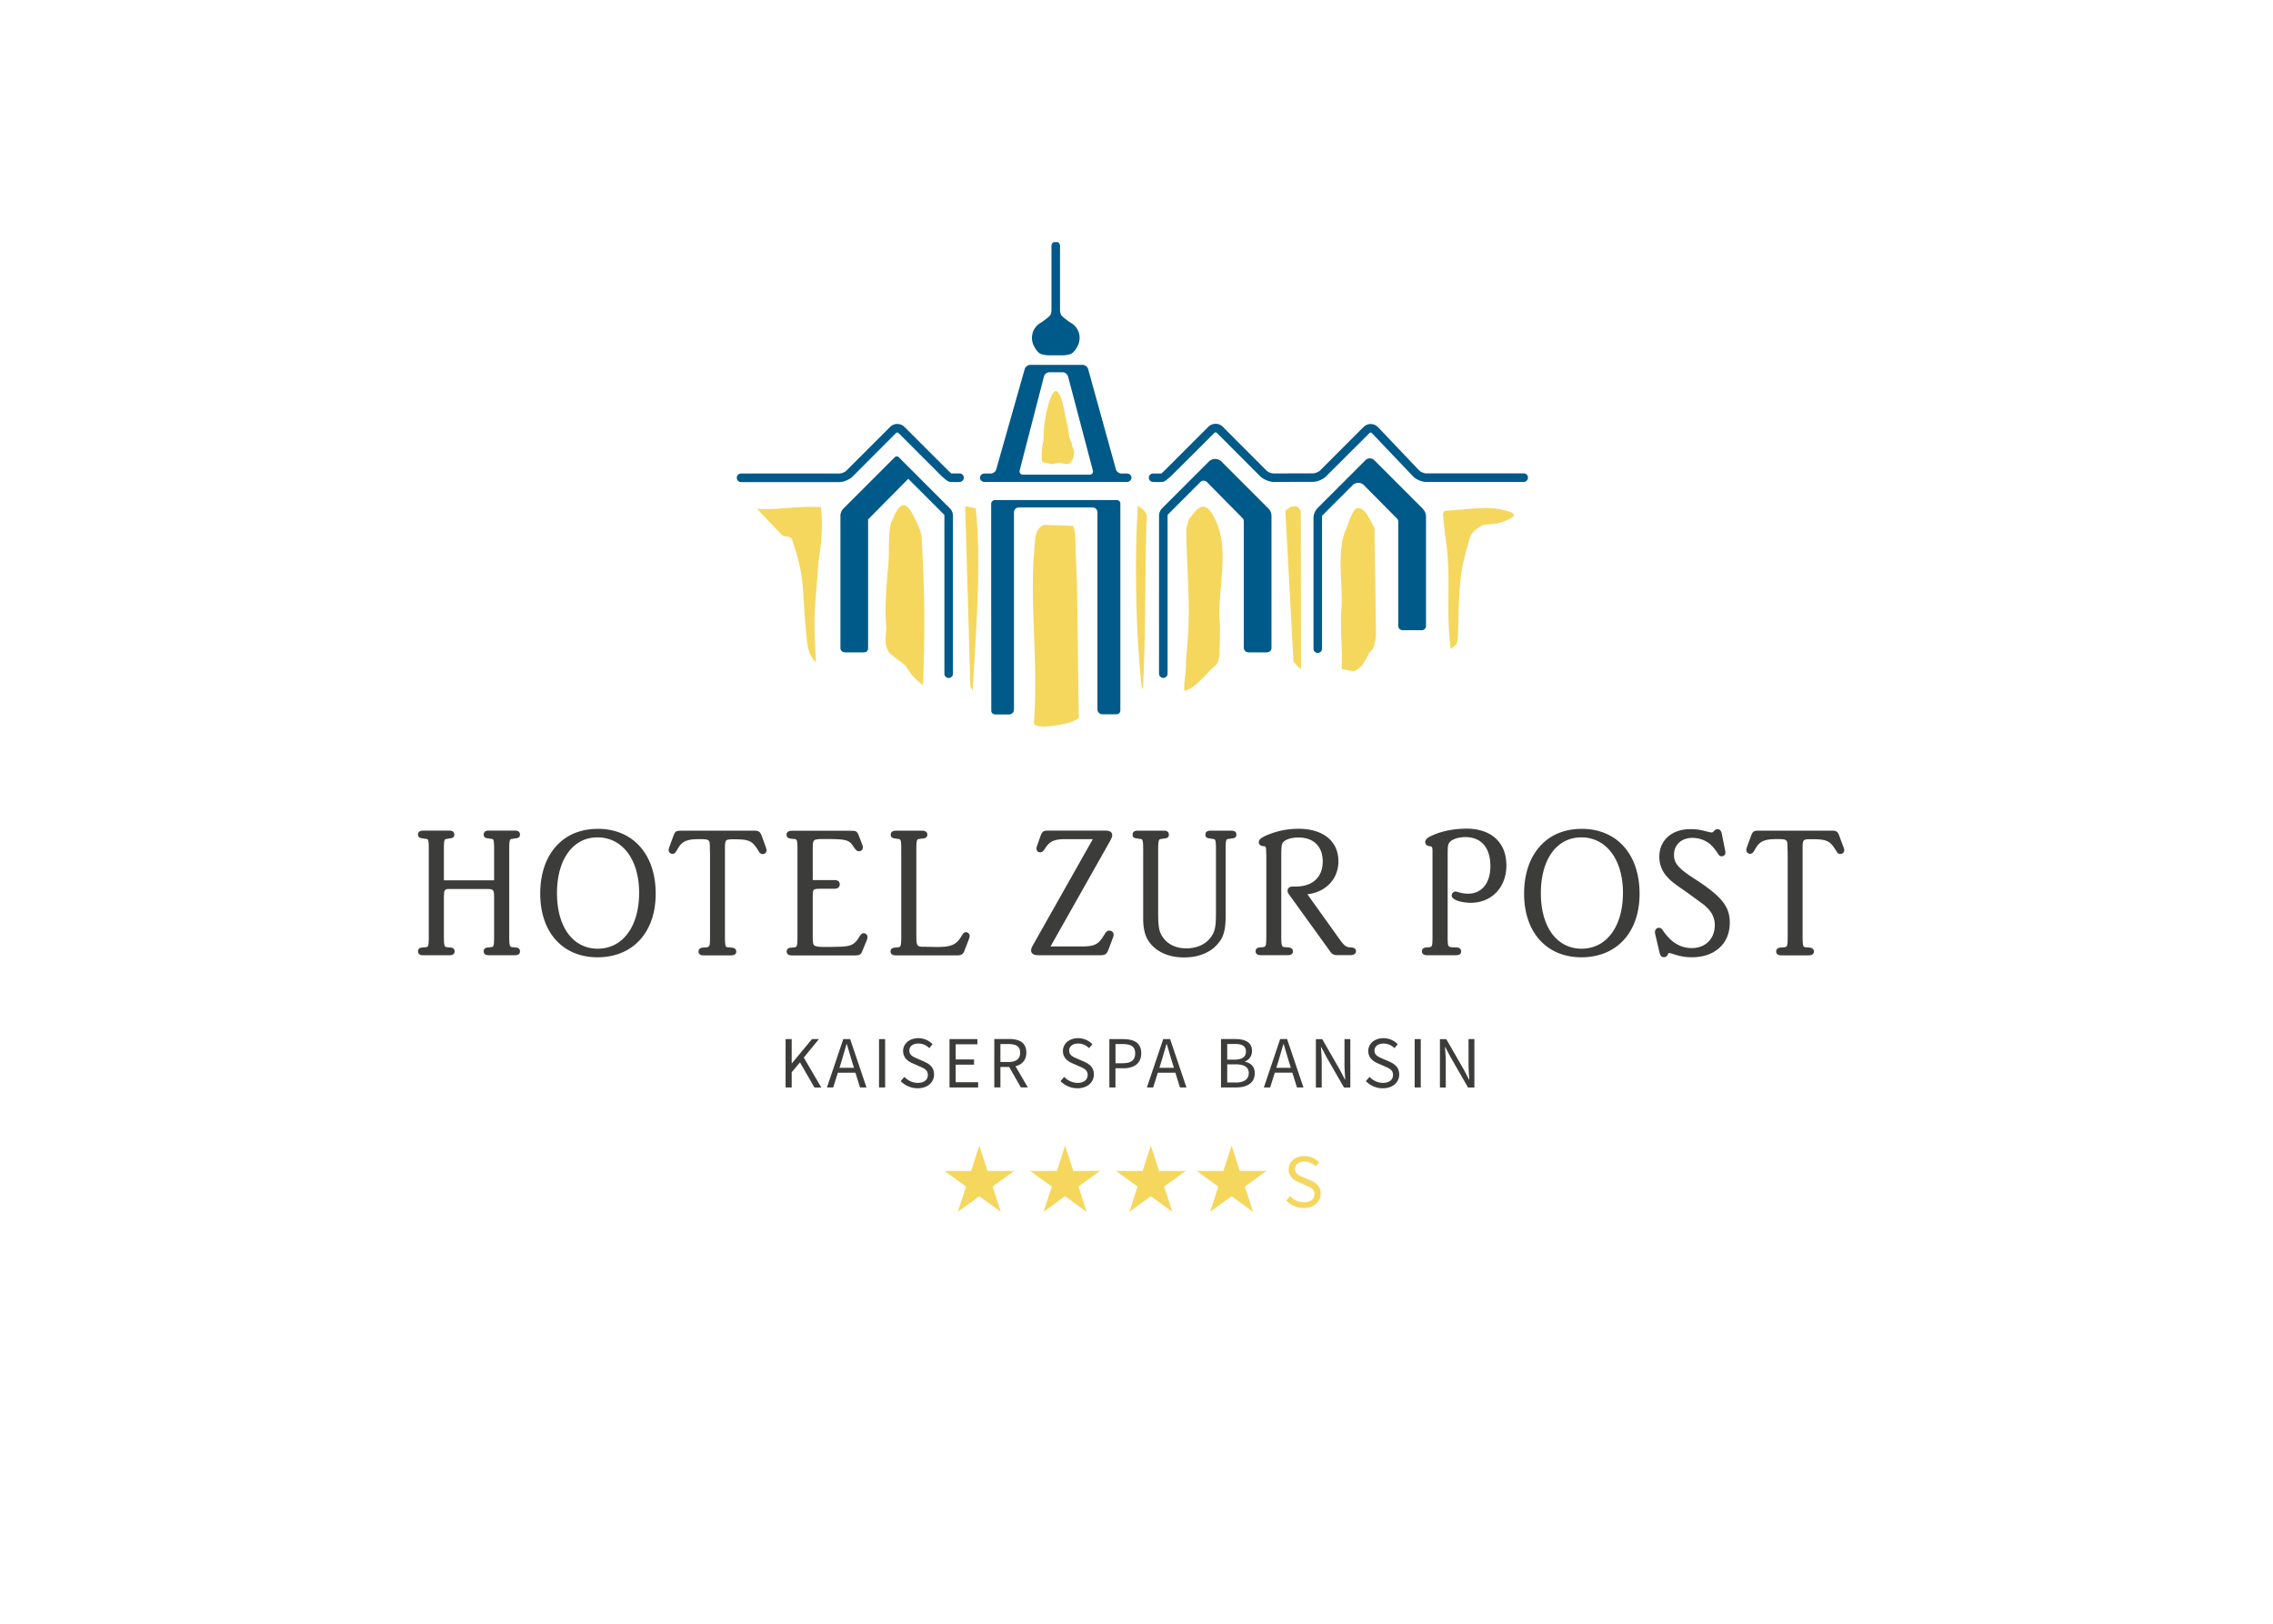 <svg xmlns="http://www.w3.org/2000/svg" viewBox="0 0 595.28 425.2" xmlns:v="https://vecta.io/nano"><path d="M248.75 133.1l-13.36-13.36a.75.75 0 0 0-1.07 0l-13.4 13.4a2.77 2.77 0 0 0-.82 1.97v34.58a1.12 1.12 0 0 0 1.12 1.12c.01 0 .02-.01.03-.01v.03h5.07a1.03 1.03 0 0 0 1.03-1.03v-33.78l10.52-10.64 9.4 9.4.06.14v41.5a1.12 1.12 0 1 0 2.24 0v-41.35a2.77 2.77 0 0 0-.82-1.97zm55.6 0l12.24-12.24c.9-.9 2.4-.9 3.3 0l12.28 12.28a2.77 2.77 0 0 1 .82 1.97v34.58a1.12 1.12 0 0 1-1.12 1.12c-.01 0-.02-.01-.03-.01v.03h-4.88a1.22 1.22 0 0 1-1.22-1.22v-33.1a1.21 1.21 0 0 0-.35-.85l-9.3-9.42c-.47-.48-1.25-.48-1.72-.01l-8.52 8.52a1.22 1.22 0 0 1-.07.17v41.48a1.12 1.12 0 1 1-2.24 0v-41.35c0-.73.3-1.43.82-1.96zm68.3.15l-12.77-12.77c-.6-.6-1.65-.6-2.25 0l-12.5 12.5a3.89 3.89 0 0 0-1.14 2.75v34.13a1.12 1.12 0 1 0 2.24 0v-34.7a.25.25 0 0 1 .08-.18l7.93-7.93a2.09 2.09 0 0 1 2.97.01l8.67 8.76a1.1 1.1 0 0 1 .32.77v27.33a1.11 1.11 0 0 0 1.1 1.1h5c.01 0 .02.01.04.01a1.12 1.12 0 0 0 1.12-1.12v-28.64c0-.76-.3-1.47-.82-2zm-80.2-2.3H260.6c-.01 0-.02.01-.04.01-.54 0-.98.43-.98.98v21.8l.03 32.37c0 .5.38.9.86.95v.03h3.8c.7 0 1.28-.57 1.28-1.28v-51.65c0-.7.57-1.28 1.28-1.28h19.3c.7 0 1.28.57 1.28 1.28v51.6c0 .7.57 1.28 1.28 1.28h3.8v-.01a.97.97 0 0 0 .92-.97v-54.1c0-.01.01-.03.01-.04.01-.55-.42-.98-.97-.98z" fill="#005a89"/><path d="M233.28 137.12c-.8 4.02-.25 7.8-.75 12.04-.44 4.9-.86 10.33-.4 15.47a20.03 20.03 0 0 0-.19 3.16c.02 1.55.58 2.94 1.44 3.6l3.78 2.9c1.6 2.7 2.7 3.66 4.57 5.13.57-14.74.43-25.13-.37-38.7-.1-1.82-1.42-4.2-2.12-5.63-1.74-3.53-3.16-3.83-4.93-.34l-1.03 2.38zm126.68 1.1l.4 27.55c.01.63-.05 1.26-.17 1.84-.2.93-.3 1.63-.7 2.44l-.78.75c-.46.7-.53 1.23-.95 1.78-.64.82-.64 1.5-1.8 2.36-.7.52-1.37 1.08-2.08.7l-2.5-.45c.28-5.4-.56-11.15 0-16.72.15-6.57-1.35-14.93 1.3-20.24.54-1.3 1.58-5.03 2.78-5.14 2.05-.24 3.14 2.8 4.5 5.14h0zm-145-5.4c.7 4.83.06 9.9-.62 14.46-.87 12.64-1.44 13.14-.63 26.2-2.23-2.25-2.24-4.45-2.6-8-1.15-11.53-.1-13.56-3.58-23.9-.53-1.68-1.95-.72-2.8-1.52l-6.5-6.85c4.84.45 10.98-.84 16.74-.38h0zm66.02 56.1c-1.18.58-10.37 2.53-10.2.27 1.25-17.12-1.47-32.32.38-48.33.23-1.96 1.35-3.4 2.67-3.4l7.03.24c.78-.01.84 4.53.8 5.7l.4 9.78.47 34.9-1.56.83zm29.7-50.43c.05 10.9 1.38 20.9.06 32.68-.2 1.8-.1 3.88-.3 5.57-.18.75-.34 3.15-.3 4.1 2.7-.24 5.55-4.33 8.1-6.5.62-.52 1-1.56 1.08-2.72.1-1.67.36-8.35-.02-10.03.1-10.33 2.5-17.87-.96-25.38-3-6.5-5.17-2.48-7-.16l-.66 2.45zm77.8-1.03c-.32.03-2.12 1.3-2.37 1.54-1.25 1.14-1.4 2.68-2.54 6.85-2.37 8.63-1.05 22.1-2.25 22.96l-1.4 1.15c-1.4-11.2.36-19-1.5-30.04l-.5-5.1c-.05-.56.32-1.05.83-1.08 5.1-.3 10.8-1.23 14.6-.27.7.18 2.7.53 3.06 1.2.58 1.05-3.67 2.24-4.33 2.44l-3.6.35zm-47.82-3.57l.07 41.16c-.8-.22-1.32-1.16-1.98-1.76l-2.13-39.5c1.07-1.1 3.2-2.16 4.04.1h0zm-40.44 3.18c-.36 13.02-.15 30.7-.92 43.4L299 180c-1.5-13.73-1.96-32.92-1-47.64 1.04 1.03 2.96 1.4 2.2 4.7h0zm-44.67-3.95c1.54 14.97-.02 32.66-.8 47.74l-.62-1.1-1.36-47.2 2.77.55zm23.37-24.48c.44 1.62.83 3.5 1.1 5.62.1.88.68 1.45.73 2.26-.01.32.62 1.52.55 2.07l-.18 1.16c-.04.13-.36 1.2-1.17 1.7-.5.32-1.92-.37-3.08-.18-.62.1-1.1.22-1.42.3l-2.54-.6a16.57 16.57 0 0 1-.09-2.2 15.43 15.43 0 0 1 .48-3.44c-.02-3.63.5-6.42.97-8.23.43-1.7 1.26-4.7 2.27-4.68 1.34-.01 2.26 5.38 2.4 6.2z" fill="#f5d75e"/><path d="M293.68 124c-.6 0-1.25-.48-1.42-1.07l-7.3-26.32c-.17-.6-.8-1.07-1.42-1.07H269.8c-.6 0-1.26.48-1.43 1.07l-7.47 26.32c-.17.6-.82 1.07-1.43 1.07h-1.7c-.6 0-1.12.5-1.12 1.1s.5 1.1 1.12 1.1h37.42c.6 0 1.12-.5 1.12-1.1s-.5-1.1-1.12-1.1h-1.52zm-25.8.28c-.6 0-1-.5-.84-1.08l6.37-24.64c.15-.6.78-1.08 1.4-1.08h3.5c.6 0 1.24.5 1.4 1.08l6.5 24.65c.16.6-.22 1.08-.83 1.08H267.9z" fill="#005a89"/><g fill="#3255a7"><path d="M275.53 64.1a.2.2 0 0 1 .2-.2c.1 0 .13.05.05.1-.08.07-.25.2-.25.1zm1.7-.2c.1 0 .2.1.2.22s-.05.14-.1.05-.2-.27-.1-.27z"/><path d="M276.48 63.74a1 1 0 0 0-.56.17h1.12c-.16-.1-.35-.17-.56-.17z"/></g><path d="M282.74 88.45c0 1.12-.4 2-.64 2.38-.85 1.55-1.64 1.84-1.68 1.86-.54.2-1.45.35-2 .35h-3.83a7.57 7.57 0 0 1-2.01-.35c-.04-.02-.83-.3-1.68-1.86-.3-.5-.9-1.82-.52-3.4.2-.9.68-1.68 1.4-2.36.3-.25.48-.37.77-.54.27-.17.6-.4 1.18-.83.64-.5.97-.75 1.24-1.08l.17-.2c.1-.2.23-.77.23-1.35V64.4c0-.23.06-.43.17-.6.1-.17.23-.3.4-.4h1.12c.17.1.3.25.4.43.1.17.15.35.15.56v16.65c0 .6.14 1.2.27 1.4l.17.2c.27.33.58.58 1.24 1.08.58.46.9.66 1.18.83s.48.3.77.54c.7.68 1.18 1.47 1.4 2.36.07.34.1.7.1 1zm117.42 36.65c0 .6-.52 1.1-1.1 1.1H373.5c-1.15 0-2.67-.64-3.47-1.5l-10.75-11.3c-.12-.12-.3-.14-.32-.14-.08 0-.2.02-.3.14l-11.35 11.32c-.82.83-2.32 1.46-3.5 1.46l-10.3.02c-.12 0-.24 0-.36-.02-1.08-.15-2.36-.74-3.08-1.42l-11.38-11.4a.49.49 0 0 0-.33-.14.47.47 0 0 0-.33.14l-5.8 5.8-5.64 5.6c-.05.05-.06.1-.1.1l-1.08.88c-.17.12-.35.24-.53.32-.02.02-.02.02-.03.02-.1.05-.18.08-.3.1-.65.08-2.56.03-2.56.03a1.12 1.12 0 0 1-1.12-1.12c0-.6.5-1.1 1.12-1.1h2.17c.03-.03.06-.08.1-.1l.83-.76 11.34-11.35c.52-.5 1.2-.8 1.93-.8a2.56 2.56 0 0 1 1.9.8l11.38 11.4c.33.32.9.62 1.42.74l.44.06h.06l10.25-.03c.6 0 1.52-.36 1.93-.77l11.35-11.35c.5-.5 1.17-.8 1.88-.8h.02a2.75 2.75 0 0 1 1.9.83l10.75 11.3c.4.4 1.3.8 1.86.8h25.54c.6-.02 1.12.48 1.12 1.1zm-147.76 0a1.12 1.12 0 0 1-1.12 1.12s-1.9.05-2.56-.05c-.03 0-.08-.02-.1-.03-.08 0-.14-.03-.2-.05l-.27-.15c-.18-.1-.36-.26-.55-.4l-.02-.02-.7-.6c-.15-.1-.3-.24-.4-.36l-11.16-11.16a.47.47 0 0 0-.33-.14.47.47 0 0 0-.33.14l-11.38 11.4c-.8.8-2.38 1.44-3.5 1.44h-25.72c-.6 0-1.1-.5-1.1-1.12s.5-1.12 1.1-1.12h25.72c.62 0 1.5-.35 1.93-.8l11.38-11.38c.52-.52 1.18-.8 1.9-.8a2.66 2.66 0 0 1 1.91.8l11.35 11.34.83.77.05.05h2.17c.62.01 1.12.5 1.12 1.13z" fill="#005a89"/><path d="M256.48 300l2.15 6.63h6.97l-5.64 4.1 2.16 6.62-5.64-4.1-5.64 4.1 2.16-6.62-5.64-4.1h6.97zm22.46 0l2.15 6.63h6.97l-5.63 4.1 2.15 6.62-5.64-4.1-5.64 4.1 2.16-6.62-5.64-4.1h6.97zm22.46 0l2.16 6.63h6.96l-5.63 4.1 2.15 6.62-5.64-4.1-5.63 4.1 2.15-6.62-5.64-4.1h6.97zm21.14 0l2.16 6.63h6.96l-5.63 4.1 2.15 6.62-5.64-4.1-5.63 4.1 2.15-6.62-5.64-4.1h6.97zm14.33 14.37l1-1.15c.95.98 2.26 1.63 3.62 1.63 1.72 0 2.74-.86 2.74-2.13 0-1.34-.95-1.77-2.2-2.3l-1.9-.83c-1.22-.52-2.66-1.45-2.66-3.38 0-2 1.75-3.48 4.13-3.48a5.41 5.41 0 0 1 3.87 1.63l-.9 1.07c-.8-.76-1.77-1.23-2.98-1.23-1.47 0-2.45.74-2.45 1.92 0 1.26 1.14 1.74 2.17 2.17l1.87.8c1.52.65 2.7 1.56 2.7 3.5 0 2.07-1.7 3.73-4.47 3.73a6.32 6.32 0 0 1-4.57-1.96z" fill="#f5d75e"/><path d="M134.88 248.1l-.56-.05c-.8-.1-.96-.12-.96-2.97v-22.46c0-2.9.14-2.9.98-2.97l.48-.1c.48-.03 1.36-.08 1.36-1 0-1.05-1.04-1.05-1.38-1.05h-6.74c-.34 0-1.38 0-1.38 1.05 0 .85.67.96 1.3 1l.52.1c.8.07.9.07.9 2.97v7.9h-13.15v-7.9c0-2.9.1-2.9 1-2.97l.43-.1c.63-.04 1.3-.15 1.3-1 0-1.05-1.04-1.05-1.38-1.05h-6.7c-.95 0-1.43.35-1.43 1.05 0 .9.88.97 1.32 1l.6.1c.8.07.9.07.9 2.97v22.46c0 2.85-.1 2.87-.9 2.97l-.56.05c-.5.03-1.36.08-1.36 1.05 0 .37.18 1 1.38 1h6.78c1.18 0 1.43-.54 1.43-1 0-.96-.85-1.02-1.35-1.05l-.5-.05c-.8-.1-.96-.12-.96-2.97v-9.56c0-2.73.13-2.73 1.77-2.73h8.8c2.58 0 2.58 0 2.58 2.82v9.46c0 2.85-.1 2.87-.9 2.97l-.52.05c-.66.04-1.3.16-1.3 1.05 0 .66.46 1 1.38 1h6.74c.92 0 1.38-.34 1.38-1 0-.96-.85-1.02-1.3-1.05zm21.65-31.05c-4.5 0-8.3 1.6-10.97 4.64-2.67 3.02-4.08 7.28-4.08 12.32 0 10.13 5.9 16.67 15 16.67 4.54 0 8.38-1.57 11.1-4.54 2.7-2.96 4.14-7.14 4.14-12.1.01-10.33-5.95-17-15.18-17zm0 31.38c-6.47 0-10.66-5.7-10.66-14.53 0-4.37 1-8.06 2.93-10.68 1.9-2.58 4.54-3.94 7.68-3.94 6.52 0 10.9 5.82 10.9 14.48 0 4.37-1.03 8.07-3 10.7-1.94 2.6-4.66 3.97-7.86 3.97zm42.92-29.6c-.33-.94-.7-1.24-1.6-1.3H178.4c-1.33 0-1.58.16-2.03 1.34l-1 2.7c-.08.23-.26.8-.26 1.03a1.02 1.02 0 0 0 1 1c.5 0 .8-.36 1.04-.76l.47-.8c1.12-1.8 2.36-2.3 5.55-2.3 2.73 0 2.73.17 2.73 2.26l.05 1.47v21.64c0 1.7-.04 2.12-.17 2.5-.1.25-.4.44-.77.47l-.77.05c-.36.02-1.3.1-1.3 1.05 0 .66.46 1 1.38 1h7.07c1.18 0 1.43-.54 1.43-1 0-.96-1.02-1.02-1.36-1.05l-.66-.05c-.78-.06-.94-.08-.94-2.97v-22.8c0-1.2.05-1.9.32-2.2.26-.28.87-.33 1.97-.33 4.07 0 4.86.37 6.5 3.05.3.55.54.82 1.1.82.57 0 1-.43 1-1 0-.18-.08-.48-.2-.85l-1.07-2.95zm26.78 25.54c-.5 0-.8.32-1.18.95-1.25 2.06-2.13 2.5-5.23 2.6l-2.48.05c-2.47.03-3.7-.01-4.13-.45-.3-.3-.36-.9-.36-2.03v-10.6c0-2.1.04-2.15 2.25-2.15h3.2c.4 0 1.62 0 1.62-1.14 0-.93-.66-1.1-1.33-1.14h-5.74v-8.17c0-1.27.06-1.93.38-2.22.34-.3 1.14-.36 2.58-.36 6.07 0 6.58.24 7.8 2.13.5.73.8 1.07 1.36 1.07.57 0 1-.43 1-1 0-.26-.02-.4-.22-.9l-.87-2.26c-.47-1.12-.7-1.2-2.16-1.2h-15.3c-.95 0-1.43.35-1.43 1.05 0 .88.8.98 1.35 1.05l.57.05c.8.07.94.08.94 2.97v22.46c0 2.85-.15 2.87-.94 2.97l-.52.05c-.5.03-1.36.08-1.36 1.05 0 .37.18 1 1.38 1h16.1c1.3 0 1.8-.07 2.2-.85l1.3-3.16a2.39 2.39 0 0 0 .17-.81c.03-.55-.44-1-.97-1zm26.75-.27c-.53 0-.8.4-1.32 1.28-1.3 2.08-2.7 2.64-6.46 2.6l-2.78-.05c-2.44 0-2.44 0-2.44-3.54v-21.74c0-2.9.15-2.9.92-2.97l.6-.1c.48-.03 1.36-.08 1.36-1 0-.48-.24-1.05-1.38-1.05h-6.78c-.35 0-1.43 0-1.43 1.05 0 .9.88.97 1.3 1l.52.1c.8.07.94.08.94 2.97v22.46c0 2.85-.15 2.87-.94 2.97l-.5.05c-.5.03-1.36.08-1.36 1.05 0 .37.18 1 1.38 1h16.1c.92 0 1.4-.25 1.74-.9l1.24-3.2c.12-.32.26-.75.26-1-.01-.52-.47-.97-.96-.97zm37.54-.4c-.54 0-.84.3-1.14.8-1.73 2.9-2.57 3.35-6.46 3.35h-7.8l15.44-27.34c.54-.98.72-1.4.72-1.76 0-1.24-1.3-1.24-1.9-1.24H274.5c-1.26 0-1.6.25-2.03 1.5l-.85 2.42a2.15 2.15 0 0 0-.17.76c0 .6.37 1 .95 1 .54 0 .83-.3 1.2-.85 1.2-2 2.42-2.6 5.4-2.6h7.2l-15.68 27.77c-.3.55-.48.95-.48 1.33 0 1.3 1.43 1.3 2.2 1.3h15.72c1.35 0 1.8-.16 2.27-1.3l1.2-3.18c.16-.38.22-.72.22-.9 0-.6-.47-1.06-1.1-1.06zm31.9-26.18h-5.3c-.35 0-1.43 0-1.43 1.05 0 .85.67.96 1.3 1l.52.1c.8.07.94.08.94 2.97v16.24c0 3.28-.17 4.5-.82 5.7-1.18 2.35-3.76 3.76-6.92 3.76-2.6 0-4.67-.92-6-2.67-1.1-1.42-1.4-2.8-1.4-6.36v-16.67c0-2.88.2-2.9 1.03-2.97l.48-.1c.63-.04 1.3-.15 1.3-1 0-1.05-1.04-1.05-1.38-1.05H298c-.34 0-1.38 0-1.38 1.05 0 .85.68.96 1.27 1l.56.1c.8.07.94.08.94 2.97v17.82c0 3.03.57 5 1.9 6.64 1.94 2.34 5.06 3.62 8.8 3.62s6.87-1.25 8.8-3.52c1.57-1.77 2.1-3.66 2.1-7.5v-17.06c0-2.9.1-2.9.93-2.97l.53-.1c.47-.03 1.36-.08 1.36-1-.01-1.05-1.05-1.05-1.4-1.05zm31.2 30.58c-1.12-.12-1.55-.37-2.93-2.33l-8.3-11.6c4.82-.52 8.13-4 8.13-8.64 0-5.24-4-8.5-10.4-8.5-3.03 0-5.65.54-8.5 1.75-1.36.6-1.95 1.12-1.95 1.73 0 .58.4.98 1 1.04l.34.05c.4.05.58.08.58 1.26l.05 1.37v20.83c0 2.85-.15 2.87-.95 2.97l-.5.05c-.5.03-1.36.08-1.36 1.05 0 .37.18 1 1.38 1h7.02c.92 0 1.38-.34 1.38-1 0-.96-1.02-1.02-1.36-1.05l-.7-.05c-.78-.06-1-.08-1-2.97v-20.73c0-2.83.14-3.46.57-3.85.68-.72 2.18-1.17 3.93-1.17 3.98 0 6.36 2.36 6.36 6.3 0 4.1-2.66 6.55-7.12 6.55h-.4c-.68-.03-1.1.07-1.38.33-.2.2-.3.47-.3.8 0 .36.14.62.55 1.18l10.64 14.74c.4.63.94.9 1.8.9h3.54c1.02 0 1.38-.54 1.38-1 .01-.95-1-1-1.43-1.03zM383.9 217c-2.8 0-5.9.56-8.07 1.46-1.63.65-2.58 1.2-2.58 2.07 0 .25.1.86 1.03 1.04l.32.05c.27.02.56.04.56 1.15v22.3c0 2.85-.1 2.87-.9 2.97l-.5.05c-.5.03-1.36.08-1.36 1.05 0 .37.18 1 1.38 1h7.5c.92 0 1.38-.34 1.38-1 0-.4-.18-1.05-1.37-1.05l-1.22-.05c-.37-.03-.7-.22-.77-.46-.13-.4-.17-.8-.17-2.5V224c0-2.58.1-2.86.46-3.37.58-.83 2.3-1.42 4.18-1.42 4.16 0 6.55 2.77 6.55 7.6 0 5.17-3.05 8.06-7.7 7l-.88-.23c-.08-.03-.36-.12-.55-.12-.55 0-1 .47-1 1.05 0 1.24 2.88 1.9 4.96 1.9 5.5 0 9.36-4.03 9.36-9.8-.01-6.03-3.97-9.63-10.6-9.63zm30.3.05c-4.5 0-8.3 1.6-10.97 4.64-2.67 3.02-4.08 7.28-4.08 12.32 0 10.13 5.9 16.67 15 16.67 4.54 0 8.38-1.57 11.1-4.54 2.7-2.96 4.14-7.14 4.14-12.1.01-10.33-5.95-17-15.18-17zm0 31.38c-6.47 0-10.66-5.7-10.66-14.53 0-8.88 4.16-14.62 10.6-14.62 6.52 0 10.9 5.82 10.9 14.48 0 4.37-1.03 8.07-3 10.7-1.94 2.6-4.65 3.97-7.86 3.97zm30.77-17.53l-2.33-1.52c-3.28-2.25-4.23-3.5-4.23-5.52 0-2.66 1.94-4.45 4.83-4.45 2.04 0 3.98.84 5.3 2.3.44.5.92 1.12 1.43 1.9.2.37.46.62.95.62a.93.93 0 0 0 .95-.95c0-.1 0-.3-.05-.5l-.86-4.3c-.07-.37-.25-1.36-1.14-1.36-.3 0-.54.1-.75.3l-.27.27c-.14.17-.37.3-.47.3-.16 0-.52-.05-.86-.13l-1.34-.34c-1.07-.27-2.15-.4-3.4-.4-2.4 0-4.43.68-5.9 1.98-1.48 1.3-2.27 3.13-2.27 5.28 0 1.92.73 3.8 2 5.17 1.07 1.2 1.75 1.72 5.1 4.03l4.55 3.32c2.02 1.7 2.88 3.3 2.88 5.4 0 1.7-.6 3.23-1.67 4.3s-2.6 1.67-4.3 1.67c-3 0-5.4-1.42-7.52-4.47-.38-.57-.62-.84-1.18-.84a.92.92 0 0 0-.68.29c-.2.2-.32.5-.32.8 0 .1 0 .4.1.7l1.1 4.72c.15.53.34 1.18 1.13 1.18.43 0 .74-.17.97-.56l.13-.3c.08-.15.18-.22.33-.22.08 0 .13.01.36.07l.38.1c1.95.67 3.4.93 5.2.93 2.9 0 5.4-.85 7.16-2.45 1.8-1.62 2.73-3.9 2.73-6.58.01-4.06-1.87-6.56-8.05-10.75zm37.8-9.12l-1.1-2.96c-.33-.94-.7-1.24-1.6-1.3h-19.44c-1.33 0-1.58.16-2.03 1.34l-1 2.7c-.08.23-.26.8-.26 1.03a1.02 1.02 0 0 0 1 1c.5 0 .8-.36 1.04-.76l.47-.8c1.12-1.8 2.36-2.3 5.55-2.3 2.73 0 2.73.17 2.73 2.26l.05 1.47v21.64c0 1.7-.04 2.12-.17 2.5-.1.25-.4.44-.77.47l-.77.05c-.36.02-1.3.1-1.3 1.05 0 .66.46 1 1.38 1h7.07c1.18 0 1.43-.54 1.43-1 0-.96-1-1.02-1.35-1.05l-.67-.05c-.78-.06-.94-.08-.94-2.97v-22.8c0-2.54.13-2.54 2.3-2.54 4.07 0 4.86.37 6.5 3.05.3.56.54.82 1.1.82.57 0 1-.43 1-1 .02-.16-.06-.46-.2-.83zm-268.3 50.32h-1.82l-5.26 6.35h-.05v-6.35h-1.6v12.67h1.6v-4l2.17-2.57 3.78 6.58h1.8l-4.58-7.84zm6.38 0l-4.28 12.67h1.64l1.22-3.86h4.6l1.2 3.86h1.7l-4.28-12.67h-1.82zm2.8 7.52h-3.8l.6-1.93 1.25-4.27h.08l1.27 4.27.6 1.93zm6.56-7.52h1.6v12.67h-1.6zm11.84 5.9l-1.8-.78c-1-.42-2.1-.88-2.1-2.1 0-1.13.94-1.85 2.36-1.85 1.17 0 2.1.46 2.87 1.2l.85-1.04a5.23 5.23 0 0 0-3.73-1.57c-2.3 0-3.98 1.43-3.98 3.36 0 1.86 1.38 2.76 2.56 3.26l1.82.8c1.2.52 2.1.94 2.1 2.23 0 1.23-.98 2.06-2.65 2.06-1.32 0-2.58-.62-3.5-1.57l-.96 1.1a6.09 6.09 0 0 0 4.43 1.88c2.66 0 4.3-1.6 4.3-3.6 0-1.87-1.14-2.75-2.6-3.38zm8.24.8h4.8v-1.37h-4.8v-3.97h5.68v-1.36h-7.3v12.67h7.5v-1.37h-5.88zm18.5-3.15c0-2.64-1.85-3.57-4.43-3.57h-3.96v12.67h1.6v-5.35h2.3l3.05 5.35h1.83l-3.23-5.54c1.7-.42 2.84-1.58 2.84-3.56zM262 273.4h2.12c1.97 0 3.05.6 3.05 2.26 0 1.64-1.08 2.44-3.05 2.44H262v-4.7zm21.9 4.6l-1.8-.78c-1-.42-2.1-.88-2.1-2.1 0-1.13.94-1.85 2.36-1.85 1.17 0 2.1.46 2.87 1.2l.85-1.04a5.23 5.23 0 0 0-3.73-1.57c-2.3 0-3.98 1.43-3.98 3.36 0 1.86 1.38 2.76 2.56 3.26l1.82.8c1.2.52 2.1.94 2.1 2.23 0 1.23-.98 2.06-2.65 2.06-1.32 0-2.58-.62-3.5-1.57l-.96 1.1a6.09 6.09 0 0 0 4.43 1.88c2.66 0 4.3-1.6 4.3-3.6.01-1.87-1.13-2.75-2.6-3.38zm10.25-5.9h-3.62v12.67h1.6v-5.03h2.08c2.77 0 4.67-1.25 4.67-3.9.01-2.78-1.9-3.73-4.74-3.73zm-.13 6.33h-1.88v-5.03h1.8c2.22 0 3.35.6 3.35 2.42 0 1.8-1.05 2.6-3.27 2.6zm10.62-6.33l-4.28 12.67H302l1.22-3.86h4.6l1.2 3.86h1.7l-4.28-12.67h-1.82zm2.8 7.52h-3.8l.6-1.93 1.25-4.27h.08l1.27 4.27.6 1.93zm18.6-1.6v-.08c1.18-.4 1.85-1.5 1.85-2.75 0-2.23-1.78-3.1-4.36-3.1h-3.76v12.67h4.04c2.82 0 4.8-1.22 4.8-3.7.01-1.73-1.05-2.73-2.56-3.03zm-2.7-4.65c1.96 0 2.97.55 2.97 2.03 0 1.28-.9 2.08-3.04 2.08h-1.87v-4.1h1.94zm.26 10.1h-2.2v-4.76h2.2c2.2 0 3.44.7 3.44 2.27 0 1.7-1.28 2.5-3.44 2.5zm11.66-11.37L331 284.76h1.64l1.22-3.86h4.6l1.2 3.86h1.7l-4.28-12.67h-1.82zm2.8 7.52h-3.8l.6-1.93 1.25-4.27h.08l1.27 4.27.6 1.93zm14.05-7.52v6.56c0 1.33.12 2.75.2 4.03h-.08l-1.37-2.62-4.58-7.96h-1.66v12.67h1.53v-6.63c0-1.32-.12-2.68-.2-3.96h.08l1.37 2.62 4.58 7.97h1.66V272.1h-1.53zm11.76 5.9l-1.8-.78c-1-.42-2.1-.88-2.1-2.1 0-1.13.94-1.85 2.36-1.85 1.17 0 2.1.46 2.87 1.2l.85-1.04a5.23 5.23 0 0 0-3.73-1.57c-2.3 0-4 1.43-3.98 3.36 0 1.86 1.38 2.76 2.56 3.26l1.82.8c1.2.52 2.1.94 2.1 2.23 0 1.23-.98 2.06-2.65 2.06-1.32 0-2.58-.62-3.5-1.57l-.96 1.1a6.09 6.09 0 0 0 4.43 1.88c2.66 0 4.3-1.6 4.3-3.6 0-1.87-1.15-2.75-2.6-3.38zm6.62-5.9h1.6v12.67h-1.6zm15.64 0h-1.53v6.56c0 1.33.12 2.75.2 4.03h-.08l-1.37-2.62-4.58-7.96h-1.66v12.67h1.53v-6.63c0-1.32-.12-2.68-.2-3.96h.08l1.37 2.62 4.58 7.97h1.66V272.1z" fill="#3c3c3b"/></svg>